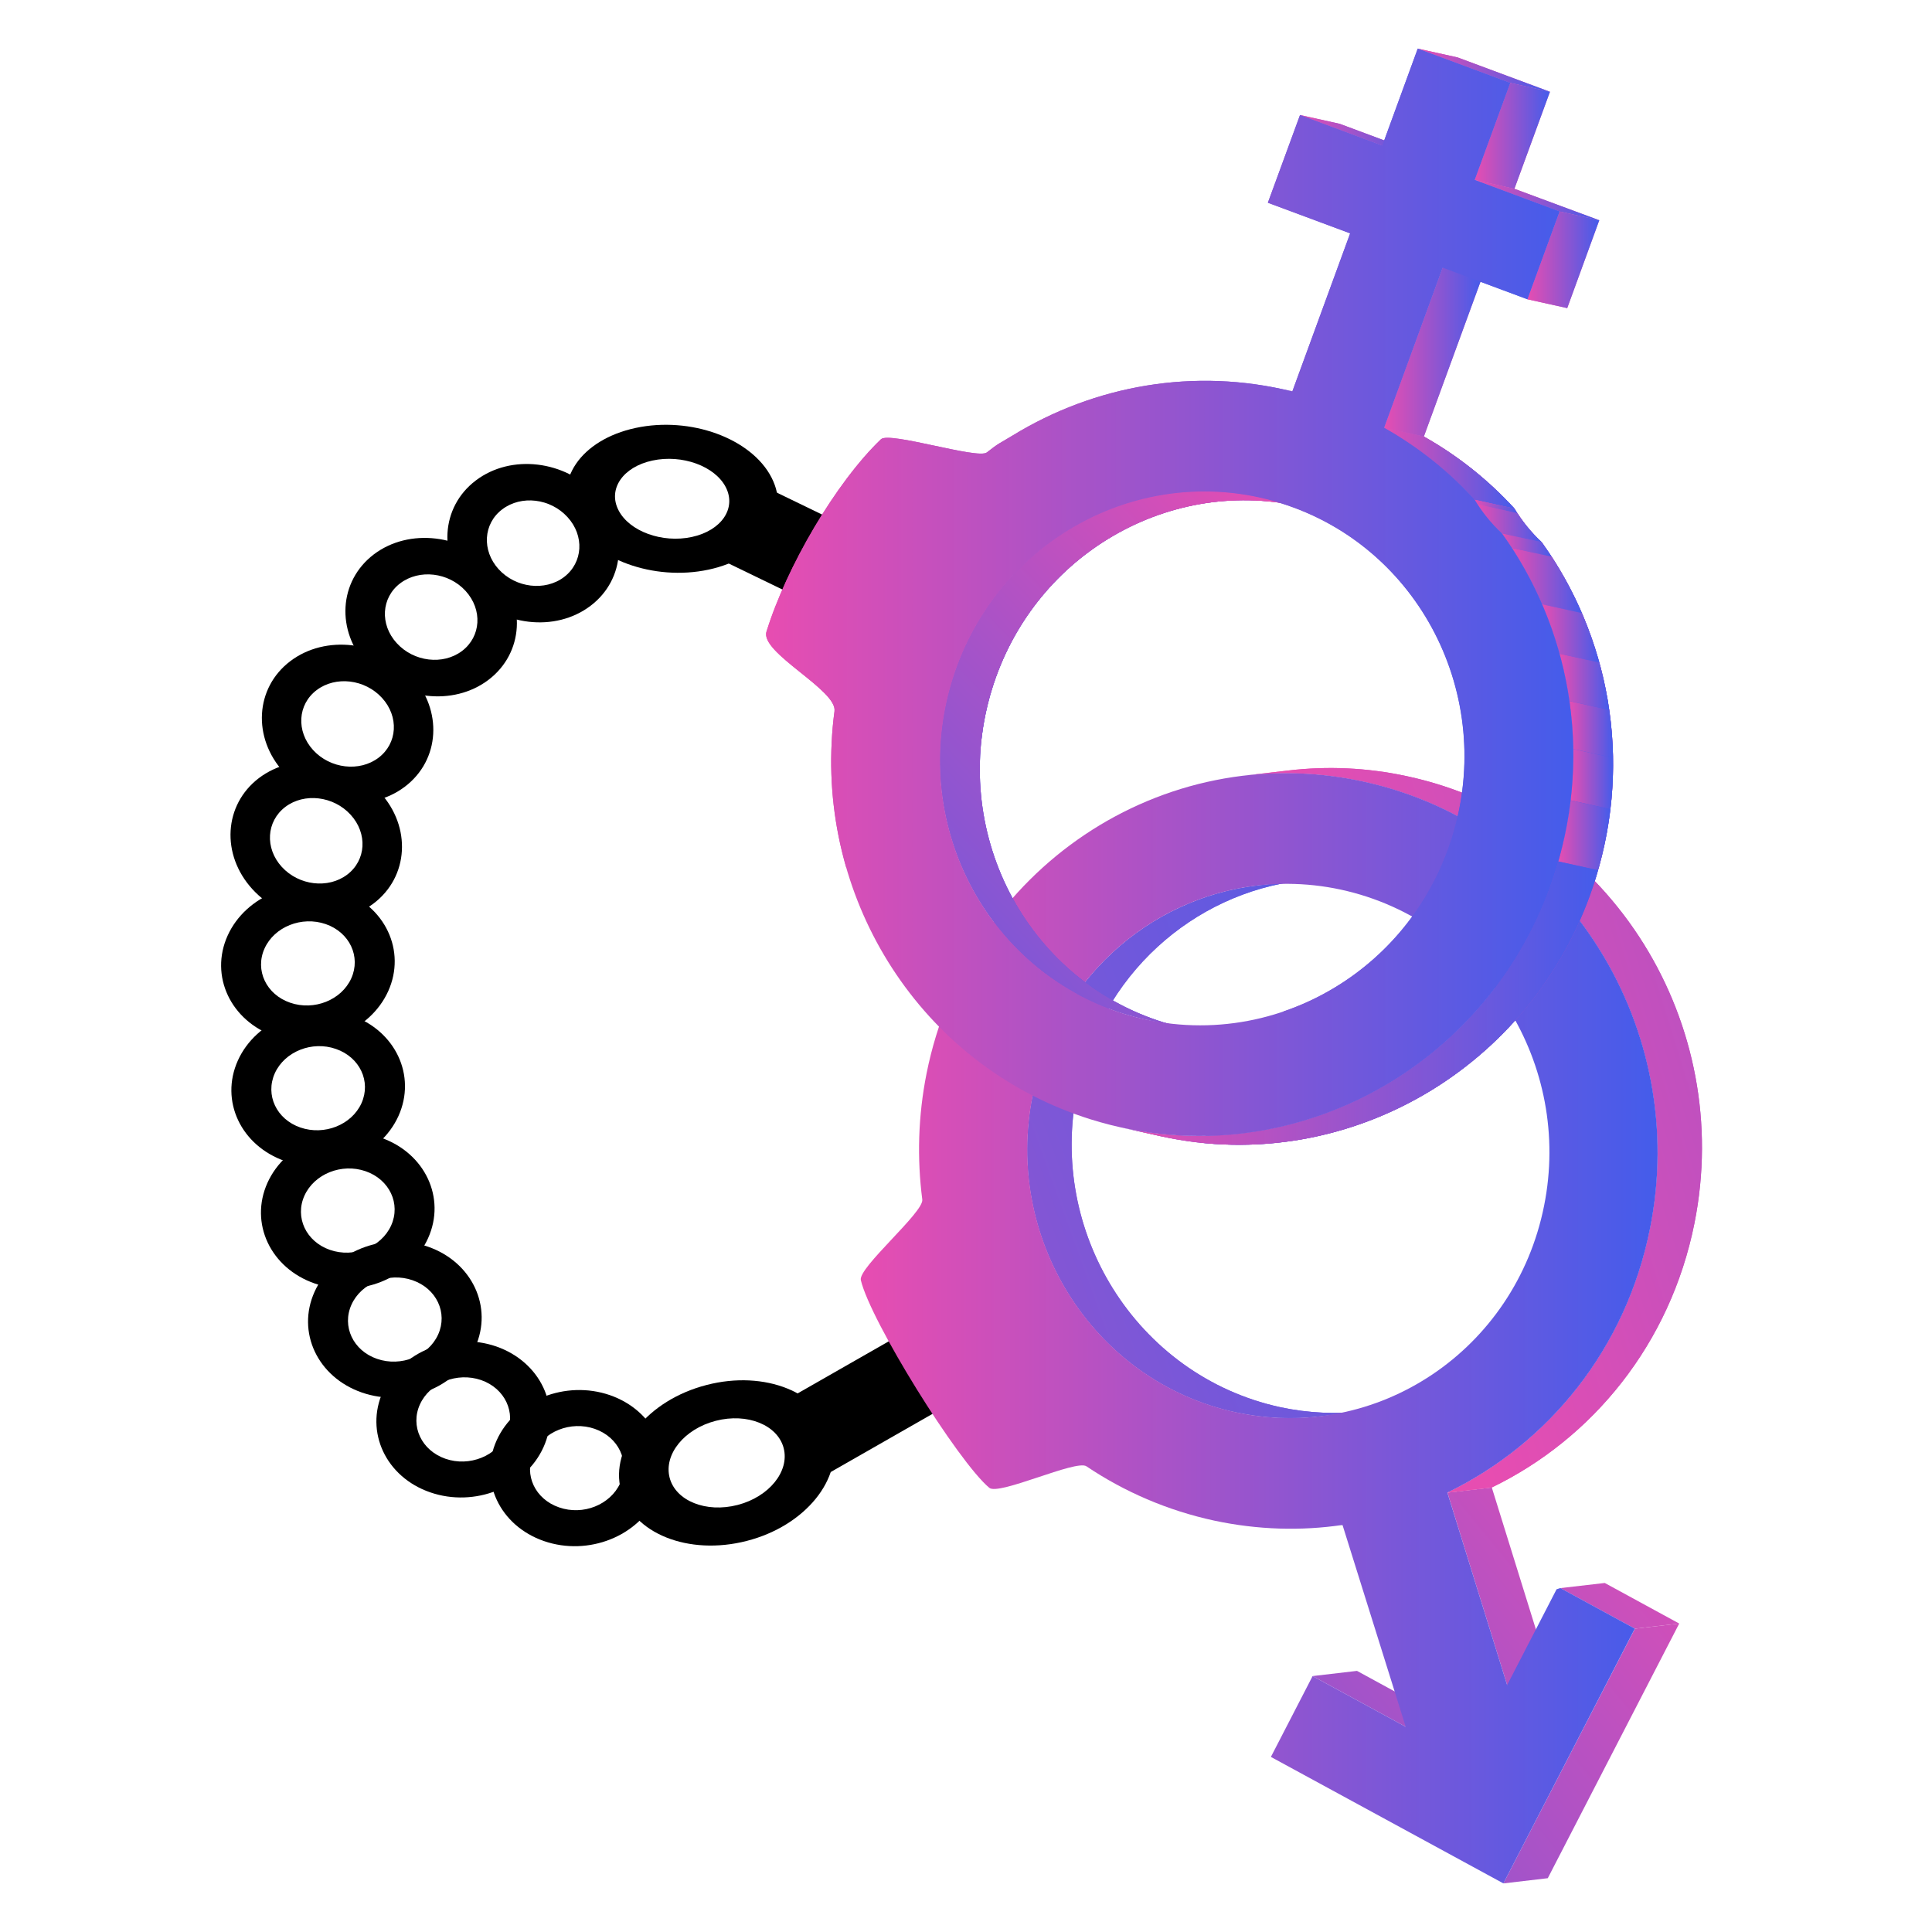 <?xml version="1.0" encoding="utf-8"?>
<!-- Generator: Adobe Illustrator 16.0.0, SVG Export Plug-In . SVG Version: 6.00 Build 0)  -->
<!DOCTYPE svg PUBLIC "-//W3C//DTD SVG 1.1//EN" "http://www.w3.org/Graphics/SVG/1.1/DTD/svg11.dtd">
<svg version="1.1" id="Calque_1" xmlns="http://www.w3.org/2000/svg" xmlns:xlink="http://www.w3.org/1999/xlink" x="0px" y="0px"
	 width="32px" height="32px" viewBox="0 0 32 32" enable-background="new 0 0 32 32" xml:space="preserve">
<g>
	<path d="M10.285,24.684c0.184,0.713,1.118,1.088,2.085,0.838c0.967-0.248,1.601-1.03,1.417-1.744
		c-0.185-0.713-1.118-1.09-2.085-0.838C10.734,23.189,10.1,23.971,10.285,24.684z M12.98,23.985c0.1,0.386-0.243,0.808-0.764,0.942
		c-0.522,0.135-1.025-0.068-1.125-0.452c-0.099-0.386,0.243-0.808,0.765-0.942C12.377,23.398,12.88,23.602,12.98,23.985z"/>
	<path d="M9.78,10.035c0.584-0.441,0.631-1.266,0.107-1.839C9.363,7.623,8.465,7.515,7.881,7.958
		c-0.583,0.441-0.632,1.265-0.107,1.84C8.298,10.371,9.196,10.478,9.78,10.035z M8.319,8.436C8.634,8.197,9.117,8.254,9.4,8.565
		c0.283,0.309,0.257,0.753-0.058,0.993c-0.315,0.238-0.8,0.18-1.083-0.13C7.978,9.119,8.003,8.674,8.319,8.436z"/>
	<path d="M6.706,13.03c0.584-0.442,0.631-1.268,0.108-1.841c-0.524-0.574-1.422-0.681-2.006-0.238
		c-0.583,0.442-0.631,1.268-0.107,1.841C5.224,13.365,6.122,13.472,6.706,13.03z M5.245,11.43c0.315-0.238,0.799-0.181,1.082,0.129
		c0.284,0.31,0.257,0.754-0.058,0.992s-0.8,0.182-1.083-0.128S4.929,11.668,5.245,11.43z"/>
	<path d="M8.09,11.261c0.584-0.443,0.632-1.267,0.108-1.841C7.674,8.847,6.776,8.74,6.192,9.182
		c-0.583,0.443-0.632,1.267-0.107,1.841C6.609,11.597,7.507,11.703,8.09,11.261z M6.629,9.661c0.315-0.238,0.8-0.183,1.083,0.127
		c0.283,0.311,0.256,0.755-0.059,0.994c-0.315,0.238-0.799,0.181-1.082-0.13C6.289,10.344,6.314,9.899,6.629,9.661z"/>
	<path d="M6.187,14.965c0.583-0.441,0.632-1.267,0.108-1.839c-0.524-0.575-1.422-0.681-2.006-0.239
		c-0.583,0.443-0.632,1.268-0.108,1.841C4.706,15.301,5.603,15.407,6.187,14.965z M4.726,13.365c0.314-0.238,0.799-0.181,1.082,0.13
		c0.283,0.31,0.257,0.754-0.058,0.992c-0.315,0.238-0.8,0.181-1.083-0.129S4.411,13.604,4.726,13.365z"/>
	<path d="M6.43,16.417c0.301-0.667-0.05-1.414-0.784-1.667c-0.734-0.256-1.575,0.08-1.876,0.747
		c-0.301,0.667,0.05,1.414,0.785,1.669C5.289,17.419,6.128,17.084,6.43,16.417z M4.382,15.709c0.163-0.36,0.616-0.54,1.013-0.403
		c0.396,0.137,0.585,0.54,0.423,0.899c-0.163,0.36-0.616,0.54-1.012,0.403C4.409,16.472,4.219,16.068,4.382,15.709z"/>
	<path d="M6.6,18.484c0.301-0.668-0.05-1.414-0.784-1.668c-0.734-0.255-1.574,0.08-1.876,0.749c-0.301,0.668,0.05,1.413,0.785,1.668
		C5.458,19.485,6.298,19.151,6.6,18.484z M4.552,17.776c0.163-0.359,0.616-0.541,1.012-0.402c0.396,0.137,0.585,0.539,0.423,0.899
		c-0.163,0.359-0.616,0.539-1.012,0.402C4.579,18.539,4.39,18.137,4.552,17.776z"/>
	<path d="M7.09,20.509c0.301-0.667-0.05-1.413-0.784-1.667c-0.735-0.253-1.574,0.081-1.876,0.749
		c-0.301,0.668,0.05,1.414,0.784,1.668C5.949,21.513,6.789,21.178,7.09,20.509z M5.043,19.803c0.163-0.36,0.616-0.541,1.012-0.404
		c0.397,0.137,0.586,0.541,0.423,0.9c-0.163,0.359-0.616,0.541-1.013,0.403C5.069,20.565,4.88,20.162,5.043,19.803z"/>
	<path d="M7.87,22.316c0.301-0.667-0.05-1.414-0.784-1.668c-0.734-0.254-1.575,0.081-1.876,0.748
		c-0.301,0.668,0.049,1.414,0.785,1.669C6.728,23.318,7.568,22.983,7.87,22.316z M5.822,21.608c0.163-0.359,0.616-0.541,1.012-0.403
		c0.396,0.137,0.585,0.539,0.423,0.899c-0.163,0.36-0.616,0.54-1.012,0.403C5.849,22.371,5.659,21.968,5.822,21.608z"/>
	<path d="M11.736,9.435c0.91-0.195,1.376-0.879,1.042-1.527c-0.334-0.648-1.341-1.015-2.25-0.82C9.62,7.283,9.153,7.966,9.486,8.614
		S10.828,9.63,11.736,9.435z M10.807,7.628c0.49-0.106,1.034,0.092,1.214,0.441c0.18,0.351-0.072,0.719-0.562,0.825
		C10.968,9,10.424,8.801,10.245,8.452C10.064,8.102,10.316,7.733,10.807,7.628z"/>
	<rect x="13.659" y="21.907" transform="matrix(-0.496 -0.868 0.868 -0.496 1.318 47.218)" width="1.403" height="2.639"/>
	<rect x="12.364" y="7.968" transform="matrix(0.436 -0.9 0.9 0.436 -0.769 16.853)" width="1.404" height="2.145"/>
	<g>
		<g enable-background="new    ">
			<g>
				<defs>
					<path id="SVGID_1_" d="M20.825,14.668l0.735-0.085c-1.799,0.21-3.34,1.572-3.722,3.487c-0.234,1.169,0.008,2.327,0.589,3.263
						c0.608,0.979,1.586,1.716,2.781,1.975c0.467,0.099,0.931,0.119,1.378,0.065l-0.734,0.086c-0.449,0.052-0.913,0.033-1.379-0.067
						c-1.195-0.256-2.174-0.994-2.781-1.973c-0.581-0.937-0.823-2.094-0.59-3.264C17.486,16.242,19.026,14.879,20.825,14.668z"/>
				</defs>
				<linearGradient id="SVGID_2_" gradientUnits="userSpaceOnUse" x1="3.207" y1="25.646" x2="26.138" y2="17.361">
					<stop  offset="0" style="stop-color:#E74DB1"/>
					<stop  offset="1" style="stop-color:#445CEB"/>
				</linearGradient>
				<use xlink:href="#SVGID_1_"  overflow="visible" fill="url(#SVGID_2_)"/>
				<clipPath id="SVGID_3_">
					<use xlink:href="#SVGID_1_"  overflow="visible"/>
				</clipPath>
				<g clip-path="url(#SVGID_3_)" enable-background="new    ">
					<linearGradient id="SVGID_4_" gradientUnits="userSpaceOnUse" x1="3.126" y1="25.423" x2="26.057" y2="17.137">
						<stop  offset="0" style="stop-color:#E74DB1"/>
						<stop  offset="1" style="stop-color:#445CEB"/>
					</linearGradient>
					<path fill="url(#SVGID_4_)" d="M20.825,14.668l0.735-0.085c-1.799,0.21-3.34,1.572-3.722,3.487
						c-0.234,1.169,0.008,2.327,0.589,3.263c0.608,0.979,1.586,1.716,2.781,1.975c0.035,0.006,0.071,0.013,0.107,0.02l-0.735,0.086
						c-0.036-0.007-0.071-0.014-0.106-0.021c-1.195-0.256-2.174-0.994-2.781-1.973c-0.581-0.937-0.823-2.094-0.59-3.264
						C17.486,16.242,19.026,14.879,20.825,14.668"/>
					<linearGradient id="SVGID_5_" gradientUnits="userSpaceOnUse" x1="4.616" y1="29.524" x2="27.536" y2="21.243">
						<stop  offset="0" style="stop-color:#E74DB1"/>
						<stop  offset="1" style="stop-color:#445CEB"/>
					</linearGradient>
					<path fill="url(#SVGID_5_)" d="M20.581,23.413l0.735-0.086c0.431,0.082,0.858,0.095,1.271,0.046l-0.734,0.086
						C21.438,23.507,21.011,23.494,20.581,23.413"/>
				</g>
			</g>
			<g enable-background="new    ">
				<defs>
					<path id="SVGID_6_" enable-background="new    " d="M22.8,25.195c-0.245,0.029-0.49,0.057-0.735,0.085
						c0.058-0.006,0.115-0.013,0.171-0.022l0.736-0.085C22.914,25.181,22.857,25.188,22.8,25.195z"/>
				</defs>
				<clipPath id="SVGID_7_">
					<use xlink:href="#SVGID_6_"  overflow="visible"/>
				</clipPath>
				<g clip-path="url(#SVGID_7_)" enable-background="new    ">
					<path fill="#003B62" d="M22.236,25.258l0.736-0.085c-0.058,0.008-0.115,0.016-0.172,0.022l-0.735,0.085
						C22.122,25.274,22.179,25.268,22.236,25.258"/>
				</g>
			</g>
			<g>
				<linearGradient id="SVGID_8_" gradientUnits="userSpaceOnUse" x1="28.488" y1="23.539" x2="14.562" y2="34.956">
					<stop  offset="0" style="stop-color:#E74DB1"/>
					<stop  offset="1" style="stop-color:#445CEB"/>
				</linearGradient>
				<polygon fill="url(#SVGID_8_)" points="21.741,27.761 22.476,27.675 24.018,28.516 23.283,28.601 				"/>
			</g>
			<g>
				<linearGradient id="SVGID_9_" gradientUnits="userSpaceOnUse" x1="28.364" y1="23.381" x2="14.429" y2="34.805">
					<stop  offset="0" style="stop-color:#E74DB1"/>
					<stop  offset="1" style="stop-color:#445CEB"/>
				</linearGradient>
				<polygon fill="url(#SVGID_9_)" points="23.974,24.723 24.709,24.638 25.699,27.823 24.963,27.91 				"/>
			</g>
			<g>
				<linearGradient id="SVGID_10_" gradientUnits="userSpaceOnUse" x1="30.332" y1="25.784" x2="16.403" y2="37.204">
					<stop  offset="0" style="stop-color:#E74DB1"/>
					<stop  offset="1" style="stop-color:#445CEB"/>
				</linearGradient>
				<polygon fill="url(#SVGID_10_)" points="27.079,26.976 27.813,26.891 25.636,31.109 24.901,31.195 				"/>
			</g>
			<g>
				<linearGradient id="SVGID_11_" gradientUnits="userSpaceOnUse" x1="29.322" y1="24.554" x2="15.399" y2="35.967">
					<stop  offset="0" style="stop-color:#E74DB1"/>
					<stop  offset="1" style="stop-color:#445CEB"/>
				</linearGradient>
				<polygon fill="url(#SVGID_11_)" points="25.844,26.304 26.58,26.219 27.813,26.891 27.079,26.976 				"/>
			</g>
			<g>
				<defs>
					<path id="SVGID_12_" d="M20.612,12.846c0.245-0.029,0.489-0.056,0.735-0.085c0.634-0.074,1.291-0.048,1.95,0.094
						c1.691,0.361,3.075,1.405,3.935,2.79c0.822,1.325,1.164,2.964,0.833,4.618c-0.399,1.995-1.688,3.568-3.357,4.375l-0.735,0.085
						c1.67-0.808,2.958-2.378,3.357-4.375c0.331-1.652-0.011-3.292-0.834-4.616c-0.859-1.386-2.243-2.429-3.934-2.791
						C21.902,12.799,21.247,12.771,20.612,12.846z"/>
				</defs>
				<linearGradient id="SVGID_13_" gradientUnits="userSpaceOnUse" x1="22.892" y1="18.671" x2="43.602" y2="12.269">
					<stop  offset="0" style="stop-color:#E74DB1"/>
					<stop  offset="1" style="stop-color:#445CEB"/>
				</linearGradient>
				<use xlink:href="#SVGID_12_"  overflow="visible" fill="url(#SVGID_13_)"/>
				<clipPath id="SVGID_14_">
					<use xlink:href="#SVGID_12_"  overflow="visible"/>
				</clipPath>
				<g clip-path="url(#SVGID_14_)" enable-background="new    ">
					<linearGradient id="SVGID_15_" gradientUnits="userSpaceOnUse" x1="21.157" y1="13.057" x2="41.863" y2="6.657">
						<stop  offset="0" style="stop-color:#E74DB1"/>
						<stop  offset="1" style="stop-color:#445CEB"/>
					</linearGradient>
					<path fill="url(#SVGID_15_)" d="M20.612,12.846l0.735-0.085c0.585-0.069,1.191-0.052,1.8,0.063l-0.735,0.087
						C21.803,12.794,21.197,12.777,20.612,12.846"/>
					<linearGradient id="SVGID_16_" gradientUnits="userSpaceOnUse" x1="22.979" y1="18.955" x2="43.69" y2="12.553">
						<stop  offset="0" style="stop-color:#E74DB1"/>
						<stop  offset="1" style="stop-color:#445CEB"/>
					</linearGradient>
					<path fill="url(#SVGID_16_)" d="M22.412,12.91l0.735-0.087c0.05,0.01,0.101,0.021,0.15,0.031
						c1.691,0.361,3.075,1.405,3.935,2.79c0.822,1.325,1.164,2.964,0.833,4.618c-0.399,1.995-1.688,3.568-3.357,4.375l-0.735,0.085
						c1.67-0.808,2.958-2.378,3.357-4.375c0.331-1.652-0.011-3.292-0.834-4.616c-0.859-1.386-2.243-2.429-3.934-2.791
						C22.512,12.93,22.462,12.919,22.412,12.91"/>
				</g>
			</g>
			<g>
				<linearGradient id="SVGID_17_" gradientUnits="userSpaceOnUse" x1="14.257" y1="22" x2="27.456" y2="22">
					<stop  offset="0" style="stop-color:#E74DB1"/>
					<stop  offset="1" style="stop-color:#445CEB"/>
				</linearGradient>
				<path fill="url(#SVGID_17_)" d="M15.347,17.779c0.676-3.382,3.906-5.548,7.215-4.839c1.691,0.362,3.075,1.405,3.934,2.791
					c0.823,1.324,1.165,2.964,0.834,4.616c-0.398,1.997-1.687,3.567-3.357,4.375l0.99,3.188l0.819-1.587l0.062-0.02l1.234,0.672
					l-2.177,4.22L21.05,29.1l0.691-1.339l1.542,0.84l-1.047-3.343c-0.686,0.101-1.401,0.082-2.121-0.071
					c-0.779-0.168-1.493-0.479-2.121-0.901c-0.171-0.114-1.45,0.489-1.608,0.357c-0.519-0.433-1.968-2.762-2.128-3.44
					c-0.048-0.206,1.045-1.123,1.018-1.334C15.188,19.189,15.206,18.486,15.347,17.779z M22.204,14.734
					c-2.339-0.501-4.623,1.029-5.101,3.421c-0.233,1.17,0.009,2.327,0.59,3.264c0.607,0.979,1.586,1.717,2.781,1.973
					c2.339,0.502,4.623-1.029,5.101-3.421c0.234-1.168-0.008-2.327-0.59-3.263C24.378,15.729,23.399,14.992,22.204,14.734"/>
			</g>
		</g>
	</g>
	<path d="M9.002,23.97c0.302-0.667-0.049-1.414-0.784-1.669c-0.735-0.252-1.574,0.082-1.876,0.748
		c-0.301,0.668,0.049,1.416,0.784,1.669C7.861,24.972,8.701,24.637,9.002,23.97z M6.955,23.262c0.163-0.36,0.616-0.54,1.013-0.404
		c0.396,0.137,0.585,0.541,0.423,0.9c-0.163,0.358-0.616,0.541-1.012,0.404C6.981,24.024,6.792,23.621,6.955,23.262z"/>
	<path d="M10.885,24.776c0.302-0.667-0.049-1.413-0.783-1.668c-0.735-0.254-1.575,0.082-1.876,0.749
		c-0.301,0.668,0.049,1.414,0.784,1.668S10.584,25.445,10.885,24.776z M8.837,24.07C9,23.709,9.454,23.529,9.85,23.666
		c0.396,0.137,0.586,0.539,0.423,0.899c-0.163,0.359-0.616,0.541-1.013,0.402C8.864,24.831,8.674,24.43,8.837,24.07z"/>
	<g>
		<g enable-background="new    ">
			<g>
				<defs>
					<path id="SVGID_18_" d="M20.867,8.24c0.22,0.049,0.439,0.098,0.659,0.146c-1.115-0.247-2.243-0.029-3.17,0.538
						c-0.888,0.543-1.591,1.406-1.925,2.487c-0.722,2.336,0.548,4.807,2.836,5.521c0.117,0.036,0.234,0.068,0.352,0.094l0,0
						c-0.219-0.047-0.439-0.098-0.659-0.146c-0.118-0.026-0.235-0.059-0.353-0.094c-2.287-0.716-3.557-3.188-2.836-5.521
						c0.334-1.083,1.039-1.946,1.925-2.488C18.625,8.211,19.752,7.993,20.867,8.24z"/>
				</defs>
				<linearGradient id="SVGID_19_" gradientUnits="userSpaceOnUse" x1="28.111" y1="7.734" x2="16.855" y2="13.886">
					<stop  offset="0" style="stop-color:#E74DB1"/>
					<stop  offset="1" style="stop-color:#445CEB"/>
				</linearGradient>
				<use xlink:href="#SVGID_18_"  overflow="visible" fill="url(#SVGID_19_)"/>
				<clipPath id="SVGID_20_">
					<use xlink:href="#SVGID_18_"  overflow="visible"/>
				</clipPath>
				<g clip-path="url(#SVGID_20_)" enable-background="new    ">
					<linearGradient id="SVGID_21_" gradientUnits="userSpaceOnUse" x1="26.578" y1="4.929" x2="15.321" y2="11.08">
						<stop  offset="0" style="stop-color:#E74DB1"/>
						<stop  offset="1" style="stop-color:#445CEB"/>
					</linearGradient>
					<path fill="url(#SVGID_21_)" d="M20.867,8.24l0.659,0.146c-1.115-0.247-2.243-0.029-3.17,0.538
						c-0.888,0.543-1.591,1.406-1.925,2.487c-0.009,0.029-0.017,0.058-0.025,0.084l-0.659-0.145
						c0.008-0.029,0.017-0.056,0.025-0.084c0.334-1.083,1.039-1.946,1.925-2.488C18.625,8.211,19.752,7.993,20.867,8.24"/>
					<linearGradient id="SVGID_22_" gradientUnits="userSpaceOnUse" x1="27.04" y1="5.75" x2="15.774" y2="11.907">
						<stop  offset="0" style="stop-color:#E74DB1"/>
						<stop  offset="1" style="stop-color:#445CEB"/>
					</linearGradient>
					<path fill="url(#SVGID_22_)" d="M15.746,11.352l0.659,0.145c-0.069,0.238-0.117,0.479-0.146,0.718l-0.658-0.146
						C15.63,11.828,15.678,11.59,15.746,11.352"/>
					<linearGradient id="SVGID_23_" gradientUnits="userSpaceOnUse" x1="27.195" y1="6.078" x2="15.947" y2="12.225">
						<stop  offset="0" style="stop-color:#E74DB1"/>
						<stop  offset="1" style="stop-color:#445CEB"/>
					</linearGradient>
					<path fill="url(#SVGID_23_)" d="M16.258,12.233c0-0.006,0.001-0.013,0.001-0.02l-0.658-0.146
						c-0.024,0.204-0.034,0.404-0.031,0.604l0.132,0.03C15.873,12.527,16.059,12.369,16.258,12.233z"/>
				</g>
			</g>
			<g enable-background="new    ">
				<defs>
					<path id="SVGID_24_" enable-background="new    " d="M21.263,6.45c0.22,0.049,0.439,0.098,0.659,0.146
						c0.048,0.01,0.095,0.021,0.143,0.033l-0.659-0.146C21.359,6.472,21.311,6.461,21.263,6.45z"/>
				</defs>
				<linearGradient id="SVGID_25_" gradientUnits="userSpaceOnUse" x1="26.128" y1="4.101" x2="14.865" y2="10.256">
					<stop  offset="0" style="stop-color:#E74DB1"/>
					<stop  offset="1" style="stop-color:#445CEB"/>
				</linearGradient>
				<use xlink:href="#SVGID_24_"  overflow="visible" fill="url(#SVGID_25_)"/>
				<clipPath id="SVGID_26_">
					<use xlink:href="#SVGID_24_"  overflow="visible"/>
				</clipPath>
				<g clip-path="url(#SVGID_26_)" enable-background="new    ">
					<linearGradient id="SVGID_27_" gradientUnits="userSpaceOnUse" x1="26.128" y1="4.101" x2="14.865" y2="10.256">
						<stop  offset="0" style="stop-color:#E74DB1"/>
						<stop  offset="1" style="stop-color:#445CEB"/>
					</linearGradient>
					<path fill="url(#SVGID_27_)" d="M21.263,6.45l0.659,0.146c0.048,0.01,0.095,0.021,0.143,0.033l-0.659-0.146
						C21.359,6.472,21.311,6.461,21.263,6.45"/>
				</g>
			</g>
			<g>
				<linearGradient id="SVGID_28_" gradientUnits="userSpaceOnUse" x1="24.515" y1="1.154" x2="13.262" y2="7.303">
					<stop  offset="0" style="stop-color:#E74DB1"/>
					<stop  offset="1" style="stop-color:#445CEB"/>
				</linearGradient>
				<polygon fill="url(#SVGID_28_)" points="21.532,1.905 22.19,2.051 23.554,2.559 22.895,2.412 				"/>
			</g>
			<g>
				<linearGradient id="SVGID_29_" gradientUnits="userSpaceOnUse" x1="26.306" y1="4.431" x2="15.049" y2="10.582">
					<stop  offset="0" style="stop-color:#E74DB1"/>
					<stop  offset="1" style="stop-color:#445CEB"/>
				</linearGradient>
				<polygon fill="url(#SVGID_29_)" points="23.894,4.434 24.553,4.58 23.583,7.231 22.925,7.085 				"/>
			</g>
			<g>
				<linearGradient id="SVGID_30_" gradientUnits="userSpaceOnUse" x1="24.532" y1="1.187" x2="13.273" y2="7.339">
					<stop  offset="0" style="stop-color:#E74DB1"/>
					<stop  offset="1" style="stop-color:#445CEB"/>
				</linearGradient>
				<polygon fill="url(#SVGID_30_)" points="23.482,0.805 24.142,0.951 25.672,1.52 25.014,1.373 				"/>
			</g>
			<g>
				<linearGradient id="SVGID_31_" gradientUnits="userSpaceOnUse" x1="25.099" y1="2.223" x2="13.841" y2="8.374">
					<stop  offset="0" style="stop-color:#E74DB1"/>
					<stop  offset="1" style="stop-color:#445CEB"/>
				</linearGradient>
				<polygon fill="url(#SVGID_31_)" points="25.014,1.373 25.672,1.52 25.083,3.127 24.425,2.98 				"/>
			</g>
			<g>
				<defs>
					<path id="SVGID_32_" d="M22.925,7.085l0.658,0.146c0.568,0.319,1.072,0.724,1.501,1.192l-0.659-0.146
						C23.997,7.809,23.493,7.405,22.925,7.085z"/>
				</defs>
				<linearGradient id="SVGID_33_" gradientUnits="userSpaceOnUse" x1="27.175" y1="6.021" x2="15.919" y2="12.173">
					<stop  offset="0" style="stop-color:#E74DB1"/>
					<stop  offset="1" style="stop-color:#445CEB"/>
				</linearGradient>
				<use xlink:href="#SVGID_32_"  overflow="visible" fill="url(#SVGID_33_)"/>
				<clipPath id="SVGID_34_">
					<use xlink:href="#SVGID_32_"  overflow="visible"/>
				</clipPath>
				<g clip-path="url(#SVGID_34_)" enable-background="new    ">
					<linearGradient id="SVGID_35_" gradientUnits="userSpaceOnUse" x1="27.175" y1="6.021" x2="15.919" y2="12.173">
						<stop  offset="0" style="stop-color:#E74DB1"/>
						<stop  offset="1" style="stop-color:#445CEB"/>
					</linearGradient>
					<path fill="url(#SVGID_35_)" d="M22.925,7.085l0.658,0.146c0.568,0.319,1.072,0.724,1.501,1.192l-0.659-0.146
						C23.997,7.809,23.493,7.405,22.925,7.085"/>
				</g>
			</g>
			<g>
				<linearGradient id="SVGID_36_" gradientUnits="userSpaceOnUse" x1="25.641" y1="3.215" x2="14.385" y2="9.366">
					<stop  offset="0" style="stop-color:#E74DB1"/>
					<stop  offset="1" style="stop-color:#445CEB"/>
				</linearGradient>
				<polygon fill="url(#SVGID_36_)" points="24.425,2.98 25.083,3.127 26.489,3.648 25.831,3.503 				"/>
			</g>
			<g>
				<linearGradient id="SVGID_37_" gradientUnits="userSpaceOnUse" x1="26.157" y1="4.159" x2="14.896" y2="10.313">
					<stop  offset="0" style="stop-color:#E74DB1"/>
					<stop  offset="1" style="stop-color:#445CEB"/>
				</linearGradient>
				<polygon fill="url(#SVGID_37_)" points="25.831,3.503 26.489,3.648 25.958,5.103 25.299,4.957 				"/>
			</g>
			<g>
				<defs>
					<path id="SVGID_38_" d="M24.425,8.278l0.659,0.146c0.124,0.204,0.275,0.393,0.451,0.556l-0.659-0.146
						C24.7,8.67,24.548,8.482,24.425,8.278z"/>
				</defs>
				<linearGradient id="SVGID_39_" gradientUnits="userSpaceOnUse" x1="27.77" y1="7.104" x2="16.503" y2="13.261">
					<stop  offset="0" style="stop-color:#E74DB1"/>
					<stop  offset="1" style="stop-color:#445CEB"/>
				</linearGradient>
				<use xlink:href="#SVGID_38_"  overflow="visible" fill="url(#SVGID_39_)"/>
				<clipPath id="SVGID_40_">
					<use xlink:href="#SVGID_38_"  overflow="visible"/>
				</clipPath>
				<g clip-path="url(#SVGID_40_)" enable-background="new    ">
					<linearGradient id="SVGID_41_" gradientUnits="userSpaceOnUse" x1="27.62" y1="6.837" x2="16.364" y2="12.988">
						<stop  offset="0" style="stop-color:#E74DB1"/>
						<stop  offset="1" style="stop-color:#445CEB"/>
					</linearGradient>
					<path fill="url(#SVGID_41_)" d="M24.425,8.278l0.659,0.146c0.015,0.025,0.032,0.052,0.048,0.077l-0.659-0.146
						C24.457,8.329,24.44,8.304,24.425,8.278"/>
					<linearGradient id="SVGID_42_" gradientUnits="userSpaceOnUse" x1="27.791" y1="7.144" x2="16.528" y2="13.3">
						<stop  offset="0" style="stop-color:#E74DB1"/>
						<stop  offset="1" style="stop-color:#445CEB"/>
					</linearGradient>
					<path fill="url(#SVGID_42_)" d="M24.473,8.354l0.659,0.146c0.114,0.174,0.249,0.337,0.403,0.479l-0.659-0.146
						C24.723,8.691,24.587,8.529,24.473,8.354"/>
				</g>
			</g>
			<g>
				<defs>
					<path id="SVGID_43_" d="M19.224,18.819c-0.22-0.048-0.439-0.099-0.658-0.146c1.576,0.35,3.172,0.042,4.484-0.761
						c1.254-0.769,2.25-1.988,2.724-3.521c0.609-1.974,0.212-4.018-0.898-5.558l0.659,0.146c1.11,1.54,1.507,3.585,0.897,5.559
						c-0.474,1.532-1.469,2.752-2.724,3.52C22.396,18.861,20.801,19.168,19.224,18.819z"/>
				</defs>
				<linearGradient id="SVGID_44_" gradientUnits="userSpaceOnUse" x1="29.638" y1="10.529" x2="18.382" y2="16.68">
					<stop  offset="0" style="stop-color:#E74DB1"/>
					<stop  offset="1" style="stop-color:#445CEB"/>
				</linearGradient>
				<use xlink:href="#SVGID_43_"  overflow="visible" fill="url(#SVGID_44_)"/>
				<clipPath id="SVGID_45_">
					<use xlink:href="#SVGID_43_"  overflow="visible"/>
				</clipPath>
				<g clip-path="url(#SVGID_45_)" enable-background="new    ">
					<linearGradient id="SVGID_46_" gradientUnits="userSpaceOnUse" x1="28.007" y1="7.541" x2="16.744" y2="13.696">
						<stop  offset="0" style="stop-color:#E74DB1"/>
						<stop  offset="1" style="stop-color:#445CEB"/>
					</linearGradient>
					<path fill="url(#SVGID_46_)" d="M24.875,8.834l0.659,0.146c0.057,0.08,0.112,0.159,0.165,0.241l-0.658-0.146
						C24.988,8.993,24.933,8.912,24.875,8.834"/>
					<linearGradient id="SVGID_47_" gradientUnits="userSpaceOnUse" x1="28.327" y1="8.136" x2="17.083" y2="14.281">
						<stop  offset="0" style="stop-color:#E74DB1"/>
						<stop  offset="1" style="stop-color:#445CEB"/>
					</linearGradient>
					<path fill="url(#SVGID_47_)" d="M25.042,9.075L25.7,9.221c0.193,0.297,0.36,0.608,0.501,0.935l-0.659-0.147
						C25.401,9.685,25.234,9.37,25.042,9.075"/>
					<linearGradient id="SVGID_48_" gradientUnits="userSpaceOnUse" x1="28.789" y1="8.976" x2="17.533" y2="15.127">
						<stop  offset="0" style="stop-color:#E74DB1"/>
						<stop  offset="1" style="stop-color:#445CEB"/>
					</linearGradient>
					<path fill="url(#SVGID_48_)" d="M25.542,10.008l0.659,0.147c0.114,0.266,0.21,0.539,0.289,0.819l-0.66-0.146
						C25.753,10.548,25.657,10.274,25.542,10.008"/>
					<linearGradient id="SVGID_49_" gradientUnits="userSpaceOnUse" x1="29.182" y1="9.688" x2="17.916" y2="15.844">
						<stop  offset="0" style="stop-color:#E74DB1"/>
						<stop  offset="1" style="stop-color:#445CEB"/>
					</linearGradient>
					<path fill="url(#SVGID_49_)" d="M25.831,10.828l0.66,0.146c0.07,0.257,0.125,0.519,0.164,0.785l-0.659-0.147
						C25.957,11.347,25.902,11.085,25.831,10.828"/>
					<linearGradient id="SVGID_50_" gradientUnits="userSpaceOnUse" x1="29.533" y1="10.347" x2="18.291" y2="16.49">
						<stop  offset="0" style="stop-color:#E74DB1"/>
						<stop  offset="1" style="stop-color:#445CEB"/>
					</linearGradient>
					<path fill="url(#SVGID_50_)" d="M25.995,11.612l0.659,0.147c0.038,0.26,0.058,0.525,0.063,0.793l-0.658-0.146
						C26.054,12.139,26.033,11.875,25.995,11.612"/>
					<linearGradient id="SVGID_51_" gradientUnits="userSpaceOnUse" x1="29.884" y1="10.982" x2="18.631" y2="17.132">
						<stop  offset="0" style="stop-color:#E74DB1"/>
						<stop  offset="1" style="stop-color:#445CEB"/>
					</linearGradient>
					<path fill="url(#SVGID_51_)" d="M26.059,12.406l0.658,0.146c0.005,0.28-0.01,0.565-0.043,0.851l-0.659-0.147
						C26.048,12.972,26.063,12.688,26.059,12.406"/>
					<linearGradient id="SVGID_52_" gradientUnits="userSpaceOnUse" x1="30.244" y1="11.648" x2="18.997" y2="17.794">
						<stop  offset="0" style="stop-color:#E74DB1"/>
						<stop  offset="1" style="stop-color:#445CEB"/>
					</linearGradient>
					<path fill="url(#SVGID_52_)" d="M26.014,13.256l0.659,0.147c-0.04,0.336-0.108,0.675-0.205,1.01l-0.658-0.145
						C25.907,13.931,25.974,13.594,26.014,13.256"/>
					<linearGradient id="SVGID_53_" gradientUnits="userSpaceOnUse" x1="30.889" y1="12.817" x2="19.632" y2="18.969">
						<stop  offset="0" style="stop-color:#E74DB1"/>
						<stop  offset="1" style="stop-color:#445CEB"/>
					</linearGradient>
					<path fill="url(#SVGID_53_)" d="M25.81,14.269c-0.012,0.041-0.024,0.083-0.037,0.123c-0.473,1.532-1.469,2.752-2.724,3.521
						c-0.921,0.563-1.982,0.881-3.078,0.899c-0.034,0.039-0.067,0.075-0.101,0.113c1.36,0.148,2.705-0.175,3.837-0.867
						c1.255-0.768,2.25-1.987,2.724-3.52c0.012-0.042,0.024-0.082,0.036-0.125L25.81,14.269z"/>
				</g>
			</g>
		</g>
	</g>
	<g>
		<linearGradient id="SVGID_54_" gradientUnits="userSpaceOnUse" x1="12.69" y1="9.81" x2="26.059" y2="9.81">
			<stop  offset="0" style="stop-color:#E74DB1"/>
			<stop  offset="1" style="stop-color:#445CEB"/>
		</linearGradient>
		<path fill="url(#SVGID_54_)" d="M24.875,8.834c-0.176-0.164-0.328-0.352-0.45-0.556c-0.428-0.47-0.932-0.873-1.5-1.193
			l0.969-2.651l1.405,0.523l0.532-1.454L24.425,2.98l0.589-1.607l-1.531-0.568l-0.587,1.607l-1.363-0.507L21,3.358l1.363,0.507
			l-0.958,2.619c-1.623-0.402-3.277-0.101-4.629,0.727c-0.22,0.135-0.229,0.122-0.431,0.283c-0.147,0.118-1.616-0.351-1.753-0.219
			c-0.749,0.716-1.567,2.119-1.897,3.188c-0.107,0.349,1.174,0.966,1.127,1.316c-0.023,0.173-0.039,0.345-0.047,0.518
			c-0.036,0.71,0.049,1.409,0.241,2.071c0.141-0.118,0.292-0.226,0.456-0.321c0.154-0.065,0.306-0.13,0.46-0.194
			c0.162-0.377,0.381-0.721,0.644-1.016c-0.028-0.517,0.033-1.046,0.194-1.569c0.334-1.083,1.039-1.946,1.925-2.488
			c1.026-0.629,2.296-0.827,3.523-0.444c2.287,0.715,3.557,3.188,2.835,5.521c-0.334,1.082-1.038,1.945-1.925,2.487
			c-0.273,0.167-0.562,0.304-0.864,0.406c-0.322,0.752-0.757,1.444-1.295,2.064c1.097-0.021,2.158-0.339,3.079-0.902
			c1.254-0.769,2.25-1.988,2.724-3.521C26.383,12.418,25.986,10.374,24.875,8.834z"/>
	</g>
	<g>
		<g enable-background="new    ">
			<g enable-background="new    ">
				<defs>
					<path id="SVGID_55_" enable-background="new    " d="M20.867,8.24c0.22,0.049,0.439,0.098,0.659,0.146
						c-1.115-0.247-2.243-0.029-3.17,0.538c-0.888,0.543-1.591,1.406-1.925,2.487c-0.722,2.336,0.548,4.807,2.836,5.521
						c0.117,0.036,0.234,0.068,0.352,0.094l0,0c-0.219-0.047-0.439-0.098-0.659-0.146c-0.118-0.026-0.235-0.059-0.353-0.094
						c-2.287-0.716-3.557-3.188-2.836-5.521c0.334-1.083,1.039-1.946,1.925-2.488C18.625,8.211,19.752,7.993,20.867,8.24z"/>
				</defs>
				<linearGradient id="SVGID_56_" gradientUnits="userSpaceOnUse" x1="22.552" y1="9.096" x2="12.257" y2="18.972">
					<stop  offset="0" style="stop-color:#E74DB1"/>
					<stop  offset="1" style="stop-color:#445CEB"/>
				</linearGradient>
				<use xlink:href="#SVGID_55_"  overflow="visible" fill="url(#SVGID_56_)"/>
				<clipPath id="SVGID_57_">
					<use xlink:href="#SVGID_55_"  overflow="visible"/>
				</clipPath>
				<g clip-path="url(#SVGID_57_)" enable-background="new    ">
					<linearGradient id="SVGID_58_" gradientUnits="userSpaceOnUse" x1="20.851" y1="7.323" x2="10.556" y2="17.199">
						<stop  offset="0" style="stop-color:#E74DB1"/>
						<stop  offset="1" style="stop-color:#445CEB"/>
					</linearGradient>
					<path fill="url(#SVGID_58_)" d="M20.867,8.24l0.659,0.146c-1.115-0.247-2.243-0.029-3.17,0.538
						c-0.888,0.543-1.591,1.406-1.925,2.487c-0.009,0.029-0.017,0.058-0.025,0.084l-0.659-0.145
						c0.008-0.029,0.017-0.056,0.025-0.084c0.334-1.083,1.039-1.946,1.925-2.488C18.625,8.211,19.752,7.993,20.867,8.24"/>
					<linearGradient id="SVGID_59_" gradientUnits="userSpaceOnUse" x1="20.759" y1="7.219" x2="10.456" y2="17.103">
						<stop  offset="0" style="stop-color:#E74DB1"/>
						<stop  offset="1" style="stop-color:#445CEB"/>
					</linearGradient>
					<path fill="url(#SVGID_59_)" d="M15.746,11.352l0.659,0.145c-0.069,0.238-0.117,0.479-0.146,0.718l-0.658-0.146
						C15.63,11.828,15.678,11.59,15.746,11.352"/>
					<linearGradient id="SVGID_60_" gradientUnits="userSpaceOnUse" x1="21.039" y1="7.527" x2="10.754" y2="17.394">
						<stop  offset="0" style="stop-color:#E74DB1"/>
						<stop  offset="1" style="stop-color:#445CEB"/>
					</linearGradient>
					<path fill="url(#SVGID_60_)" d="M15.601,12.067l0.658,0.146c-0.024,0.202-0.034,0.405-0.03,0.604l-0.659-0.146
						C15.567,12.472,15.577,12.271,15.601,12.067"/>
					<linearGradient id="SVGID_61_" gradientUnits="userSpaceOnUse" x1="21.337" y1="7.831" x2="11.043" y2="17.706">
						<stop  offset="0" style="stop-color:#E74DB1"/>
						<stop  offset="1" style="stop-color:#445CEB"/>
					</linearGradient>
					<path fill="url(#SVGID_61_)" d="M15.57,12.671l0.659,0.146c0.003,0.189,0.018,0.377,0.044,0.562l-0.659-0.146
						C15.588,13.048,15.574,12.861,15.57,12.671"/>
					<linearGradient id="SVGID_62_" gradientUnits="userSpaceOnUse" x1="21.651" y1="8.165" x2="11.364" y2="18.035">
						<stop  offset="0" style="stop-color:#E74DB1"/>
						<stop  offset="1" style="stop-color:#445CEB"/>
					</linearGradient>
					<path fill="url(#SVGID_62_)" d="M15.615,13.232l0.659,0.146c0.027,0.188,0.066,0.373,0.117,0.556l-0.659-0.146
						C15.681,13.606,15.642,13.421,15.615,13.232"/>
					<linearGradient id="SVGID_63_" gradientUnits="userSpaceOnUse" x1="22.024" y1="8.527" x2="11.713" y2="18.42">
						<stop  offset="0" style="stop-color:#E74DB1"/>
						<stop  offset="1" style="stop-color:#445CEB"/>
					</linearGradient>
					<path fill="url(#SVGID_63_)" d="M15.731,13.788l0.659,0.146c0.054,0.198,0.123,0.392,0.204,0.579l-0.659-0.146
						C15.854,14.181,15.786,13.986,15.731,13.788"/>
					<linearGradient id="SVGID_64_" gradientUnits="userSpaceOnUse" x1="22.46" y1="9.002" x2="12.167" y2="18.877">
						<stop  offset="0" style="stop-color:#E74DB1"/>
						<stop  offset="1" style="stop-color:#445CEB"/>
					</linearGradient>
					<path fill="url(#SVGID_64_)" d="M15.935,14.368l0.659,0.146c0.1,0.231,0.219,0.455,0.358,0.665l-0.66-0.146
						C16.155,14.822,16.036,14.6,15.935,14.368"/>
					<linearGradient id="SVGID_65_" gradientUnits="userSpaceOnUse" x1="23.691" y1="10.3" x2="13.41" y2="20.163">
						<stop  offset="0" style="stop-color:#E74DB1"/>
						<stop  offset="1" style="stop-color:#445CEB"/>
					</linearGradient>
					<path fill="url(#SVGID_65_)" d="M16.292,15.032l0.66,0.146c0.526,0.806,1.316,1.438,2.294,1.749l-0.658-0.147
						C17.609,16.47,16.819,15.838,16.292,15.032"/>
					<linearGradient id="SVGID_66_" gradientUnits="userSpaceOnUse" x1="24.794" y1="11.445" x2="14.511" y2="21.309">
						<stop  offset="0" style="stop-color:#E74DB1"/>
						<stop  offset="1" style="stop-color:#445CEB"/>
					</linearGradient>
					<path fill="url(#SVGID_66_)" d="M18.588,16.78l0.658,0.147c0.007,0.002,0.013,0.003,0.021,0.006
						c0.117,0.036,0.234,0.068,0.352,0.094l-0.659-0.146c-0.118-0.026-0.235-0.059-0.353-0.094
						C18.601,16.785,18.594,16.782,18.588,16.78"/>
				</g>
			</g>
			<g enable-background="new    ">
				<defs>
					<path id="SVGID_67_" enable-background="new    " d="M21.263,6.45c0.22,0.049,0.439,0.098,0.659,0.146
						c0.048,0.01,0.095,0.021,0.143,0.033l-0.659-0.146C21.359,6.472,21.311,6.461,21.263,6.45z"/>
				</defs>
				<linearGradient id="SVGID_68_" gradientUnits="userSpaceOnUse" x1="21.263" y1="6.54" x2="22.065" y2="6.54">
					<stop  offset="0" style="stop-color:#E74DB1"/>
					<stop  offset="1" style="stop-color:#445CEB"/>
				</linearGradient>
				<use xlink:href="#SVGID_67_"  overflow="visible" fill="url(#SVGID_68_)"/>
				<clipPath id="SVGID_69_">
					<use xlink:href="#SVGID_67_"  overflow="visible"/>
				</clipPath>
				<g clip-path="url(#SVGID_69_)" enable-background="new    ">
					<linearGradient id="SVGID_70_" gradientUnits="userSpaceOnUse" x1="21.263" y1="6.54" x2="22.065" y2="6.54">
						<stop  offset="0" style="stop-color:#E74DB1"/>
						<stop  offset="1" style="stop-color:#445CEB"/>
					</linearGradient>
					<path fill="url(#SVGID_70_)" d="M21.263,6.45l0.659,0.146c0.048,0.01,0.095,0.021,0.143,0.033l-0.659-0.146
						C21.359,6.472,21.311,6.461,21.263,6.45"/>
				</g>
			</g>
			<g>
				<linearGradient id="SVGID_71_" gradientUnits="userSpaceOnUse" x1="21.532" y1="2.232" x2="23.554" y2="2.232">
					<stop  offset="0" style="stop-color:#E74DB1"/>
					<stop  offset="1" style="stop-color:#445CEB"/>
				</linearGradient>
				<polygon fill="url(#SVGID_71_)" points="21.532,1.905 22.19,2.051 23.554,2.559 22.895,2.412 				"/>
			</g>
			<g>
				<linearGradient id="SVGID_72_" gradientUnits="userSpaceOnUse" x1="22.925" y1="5.832" x2="24.553" y2="5.832">
					<stop  offset="0" style="stop-color:#E74DB1"/>
					<stop  offset="1" style="stop-color:#445CEB"/>
				</linearGradient>
				<polygon fill="url(#SVGID_72_)" points="23.894,4.434 24.553,4.58 23.583,7.231 22.925,7.085 				"/>
			</g>
			<g>
				<linearGradient id="SVGID_73_" gradientUnits="userSpaceOnUse" x1="23.482" y1="1.162" x2="25.672" y2="1.162">
					<stop  offset="0" style="stop-color:#E74DB1"/>
					<stop  offset="1" style="stop-color:#445CEB"/>
				</linearGradient>
				<polygon fill="url(#SVGID_73_)" points="23.482,0.805 24.142,0.951 25.672,1.52 25.014,1.373 				"/>
			</g>
			<g>
				<linearGradient id="SVGID_74_" gradientUnits="userSpaceOnUse" x1="24.425" y1="2.25" x2="25.672" y2="2.25">
					<stop  offset="0" style="stop-color:#E74DB1"/>
					<stop  offset="1" style="stop-color:#445CEB"/>
				</linearGradient>
				<polygon fill="url(#SVGID_74_)" points="25.014,1.373 25.672,1.52 25.083,3.127 24.425,2.98 				"/>
			</g>
			<g enable-background="new    ">
				<defs>
					<path id="SVGID_75_" enable-background="new    " d="M22.925,7.085l0.658,0.146c0.568,0.319,1.072,0.724,1.501,1.192
						l-0.659-0.146C23.997,7.809,23.493,7.405,22.925,7.085z"/>
				</defs>
				<linearGradient id="SVGID_76_" gradientUnits="userSpaceOnUse" x1="22.925" y1="7.754" x2="25.084" y2="7.754">
					<stop  offset="0" style="stop-color:#E74DB1"/>
					<stop  offset="1" style="stop-color:#445CEB"/>
				</linearGradient>
				<use xlink:href="#SVGID_75_"  overflow="visible" fill="url(#SVGID_76_)"/>
				<clipPath id="SVGID_77_">
					<use xlink:href="#SVGID_75_"  overflow="visible"/>
				</clipPath>
				<g clip-path="url(#SVGID_77_)" enable-background="new    ">
					<linearGradient id="SVGID_78_" gradientUnits="userSpaceOnUse" x1="22.925" y1="7.754" x2="25.084" y2="7.754">
						<stop  offset="0" style="stop-color:#E74DB1"/>
						<stop  offset="1" style="stop-color:#445CEB"/>
					</linearGradient>
					<path fill="url(#SVGID_78_)" d="M22.925,7.085l0.658,0.146c0.568,0.319,1.072,0.724,1.501,1.192l-0.659-0.146
						C23.997,7.809,23.493,7.405,22.925,7.085"/>
				</g>
			</g>
			<g>
				<linearGradient id="SVGID_79_" gradientUnits="userSpaceOnUse" x1="24.425" y1="3.314" x2="26.489" y2="3.314">
					<stop  offset="0" style="stop-color:#E74DB1"/>
					<stop  offset="1" style="stop-color:#445CEB"/>
				</linearGradient>
				<polygon fill="url(#SVGID_79_)" points="24.425,2.98 25.083,3.127 26.489,3.648 25.831,3.503 				"/>
			</g>
			<g>
				<linearGradient id="SVGID_80_" gradientUnits="userSpaceOnUse" x1="25.299" y1="4.303" x2="26.489" y2="4.303">
					<stop  offset="0" style="stop-color:#E74DB1"/>
					<stop  offset="1" style="stop-color:#445CEB"/>
				</linearGradient>
				<polygon fill="url(#SVGID_80_)" points="25.831,3.503 26.489,3.648 25.958,5.103 25.299,4.957 				"/>
			</g>
			<g enable-background="new    ">
				<defs>
					<path id="SVGID_81_" enable-background="new    " d="M24.425,8.278l0.659,0.146c0.124,0.204,0.275,0.393,0.451,0.556
						l-0.659-0.146C24.7,8.67,24.548,8.482,24.425,8.278z"/>
				</defs>
				<linearGradient id="SVGID_82_" gradientUnits="userSpaceOnUse" x1="24.425" y1="8.629" x2="25.535" y2="8.629">
					<stop  offset="0" style="stop-color:#E74DB1"/>
					<stop  offset="1" style="stop-color:#445CEB"/>
				</linearGradient>
				<use xlink:href="#SVGID_81_"  overflow="visible" fill="url(#SVGID_82_)"/>
				<clipPath id="SVGID_83_">
					<use xlink:href="#SVGID_81_"  overflow="visible"/>
				</clipPath>
				<g clip-path="url(#SVGID_83_)" enable-background="new    ">
					<linearGradient id="SVGID_84_" gradientUnits="userSpaceOnUse" x1="24.425" y1="8.39" x2="25.132" y2="8.39">
						<stop  offset="0" style="stop-color:#E74DB1"/>
						<stop  offset="1" style="stop-color:#445CEB"/>
					</linearGradient>
					<path fill="url(#SVGID_84_)" d="M24.425,8.278l0.659,0.146c0.015,0.025,0.032,0.052,0.048,0.077l-0.659-0.146
						C24.457,8.329,24.44,8.304,24.425,8.278"/>
					<linearGradient id="SVGID_85_" gradientUnits="userSpaceOnUse" x1="24.473" y1="8.667" x2="25.535" y2="8.667">
						<stop  offset="0" style="stop-color:#E74DB1"/>
						<stop  offset="1" style="stop-color:#445CEB"/>
					</linearGradient>
					<path fill="url(#SVGID_85_)" d="M24.473,8.354l0.659,0.146c0.114,0.174,0.249,0.337,0.403,0.479l-0.659-0.146
						C24.723,8.691,24.587,8.529,24.473,8.354"/>
				</g>
			</g>
			<g enable-background="new    ">
				<defs>
					<path id="SVGID_86_" enable-background="new    " d="M19.224,18.819c-0.22-0.048-0.439-0.099-0.658-0.146
						c1.576,0.35,3.172,0.042,4.484-0.761c1.254-0.769,2.25-1.988,2.724-3.521c0.609-1.974,0.212-4.018-0.898-5.558l0.659,0.146
						c1.11,1.54,1.507,3.585,0.897,5.559c-0.474,1.532-1.469,2.752-2.724,3.52C22.396,18.861,20.801,19.168,19.224,18.819z"/>
				</defs>
				<linearGradient id="SVGID_87_" gradientUnits="userSpaceOnUse" x1="18.565" y1="13.898" x2="26.718" y2="13.898">
					<stop  offset="0" style="stop-color:#E74DB1"/>
					<stop  offset="1" style="stop-color:#445CEB"/>
				</linearGradient>
				<use xlink:href="#SVGID_86_"  overflow="visible" fill="url(#SVGID_87_)"/>
				<clipPath id="SVGID_88_">
					<use xlink:href="#SVGID_86_"  overflow="visible"/>
				</clipPath>
				<g clip-path="url(#SVGID_88_)" enable-background="new    ">
					<linearGradient id="SVGID_89_" gradientUnits="userSpaceOnUse" x1="24.875" y1="9.027" x2="25.7" y2="9.027">
						<stop  offset="0" style="stop-color:#E74DB1"/>
						<stop  offset="1" style="stop-color:#445CEB"/>
					</linearGradient>
					<path fill="url(#SVGID_89_)" d="M24.875,8.834l0.659,0.146c0.057,0.08,0.112,0.159,0.165,0.241l-0.658-0.146
						C24.988,8.993,24.933,8.912,24.875,8.834"/>
					<linearGradient id="SVGID_90_" gradientUnits="userSpaceOnUse" x1="25.041" y1="9.615" x2="26.201" y2="9.615">
						<stop  offset="0" style="stop-color:#E74DB1"/>
						<stop  offset="1" style="stop-color:#445CEB"/>
					</linearGradient>
					<path fill="url(#SVGID_90_)" d="M25.042,9.075L25.7,9.221c0.193,0.297,0.36,0.608,0.501,0.935l-0.659-0.147
						C25.401,9.685,25.234,9.37,25.042,9.075"/>
					<linearGradient id="SVGID_91_" gradientUnits="userSpaceOnUse" x1="25.542" y1="10.491" x2="26.49" y2="10.491">
						<stop  offset="0" style="stop-color:#E74DB1"/>
						<stop  offset="1" style="stop-color:#445CEB"/>
					</linearGradient>
					<path fill="url(#SVGID_91_)" d="M25.542,10.008l0.659,0.147c0.114,0.266,0.21,0.539,0.289,0.819l-0.66-0.146
						C25.753,10.548,25.657,10.274,25.542,10.008"/>
					<linearGradient id="SVGID_92_" gradientUnits="userSpaceOnUse" x1="25.831" y1="11.294" x2="26.654" y2="11.294">
						<stop  offset="0" style="stop-color:#E74DB1"/>
						<stop  offset="1" style="stop-color:#445CEB"/>
					</linearGradient>
					<path fill="url(#SVGID_92_)" d="M25.831,10.828l0.66,0.146c0.07,0.257,0.125,0.519,0.164,0.785l-0.659-0.147
						C25.957,11.347,25.902,11.085,25.831,10.828"/>
					<linearGradient id="SVGID_93_" gradientUnits="userSpaceOnUse" x1="25.995" y1="12.082" x2="26.716" y2="12.082">
						<stop  offset="0" style="stop-color:#E74DB1"/>
						<stop  offset="1" style="stop-color:#445CEB"/>
					</linearGradient>
					<path fill="url(#SVGID_93_)" d="M25.995,11.612l0.659,0.147c0.038,0.26,0.058,0.525,0.063,0.793l-0.658-0.146
						C26.054,12.139,26.033,11.875,25.995,11.612"/>
					<linearGradient id="SVGID_94_" gradientUnits="userSpaceOnUse" x1="26.014" y1="12.904" x2="26.717" y2="12.904">
						<stop  offset="0" style="stop-color:#E74DB1"/>
						<stop  offset="1" style="stop-color:#445CEB"/>
					</linearGradient>
					<path fill="url(#SVGID_94_)" d="M26.059,12.406l0.658,0.146c0.005,0.28-0.01,0.565-0.043,0.851l-0.659-0.147
						C26.048,12.972,26.063,12.688,26.059,12.406"/>
					<linearGradient id="SVGID_95_" gradientUnits="userSpaceOnUse" x1="25.81" y1="13.834" x2="26.673" y2="13.834">
						<stop  offset="0" style="stop-color:#E74DB1"/>
						<stop  offset="1" style="stop-color:#445CEB"/>
					</linearGradient>
					<path fill="url(#SVGID_95_)" d="M26.014,13.256l0.659,0.147c-0.04,0.336-0.108,0.675-0.205,1.01l-0.658-0.145
						C25.907,13.931,25.974,13.594,26.014,13.256"/>
					<linearGradient id="SVGID_96_" gradientUnits="userSpaceOnUse" x1="18.565" y1="16.615" x2="26.468" y2="16.615">
						<stop  offset="0" style="stop-color:#E74DB1"/>
						<stop  offset="1" style="stop-color:#445CEB"/>
					</linearGradient>
					<path fill="url(#SVGID_96_)" d="M25.81,14.269l0.658,0.145c-0.012,0.043-0.024,0.083-0.036,0.125
						c-0.474,1.532-1.469,2.752-2.724,3.52c-1.313,0.804-2.908,1.11-4.485,0.762l-0.659-0.146c1.577,0.35,3.173,0.042,4.485-0.761
						c1.254-0.769,2.25-1.988,2.724-3.521C25.786,14.352,25.798,14.31,25.81,14.269"/>
				</g>
			</g>
			<g>
				<linearGradient id="SVGID_97_" gradientUnits="userSpaceOnUse" x1="12.69" y1="9.81" x2="26.059" y2="9.81">
					<stop  offset="0" style="stop-color:#E74DB1"/>
					<stop  offset="1" style="stop-color:#445CEB"/>
				</linearGradient>
				<path fill="url(#SVGID_97_)" d="M25.014,1.373L24.425,2.98l1.406,0.522l-0.532,1.454l-1.405-0.523l-0.969,2.651
					c0.568,0.32,1.072,0.724,1.5,1.193c0.123,0.204,0.274,0.392,0.45,0.556c1.11,1.54,1.507,3.584,0.898,5.558
					c-0.473,1.532-1.469,2.752-2.724,3.521c-1.451,0.887-3.249,1.17-4.984,0.628c-2.726-0.854-4.43-3.467-4.29-6.243
					c0.008-0.173,0.023-0.345,0.047-0.518c0.046-0.351-1.235-0.968-1.127-1.316c0.33-1.068,1.148-2.472,1.897-3.188
					c0.137-0.132,1.606,0.337,1.753,0.219c0.202-0.161,0.211-0.148,0.431-0.283c1.352-0.827,3.006-1.129,4.629-0.727l0.958-2.619
					L21,3.358l0.532-1.453l1.363,0.507l0.587-1.607L25.014,1.373z M24.055,13.856c0.722-2.334-0.548-4.807-2.835-5.521
					c-1.227-0.383-2.497-0.185-3.523,0.444c-0.886,0.542-1.59,1.405-1.925,2.488c-0.721,2.333,0.549,4.805,2.836,5.521
					c1.227,0.383,2.497,0.184,3.522-0.444C23.017,15.802,23.721,14.938,24.055,13.856"/>
			</g>
		</g>
	</g>
</g>
</svg>
